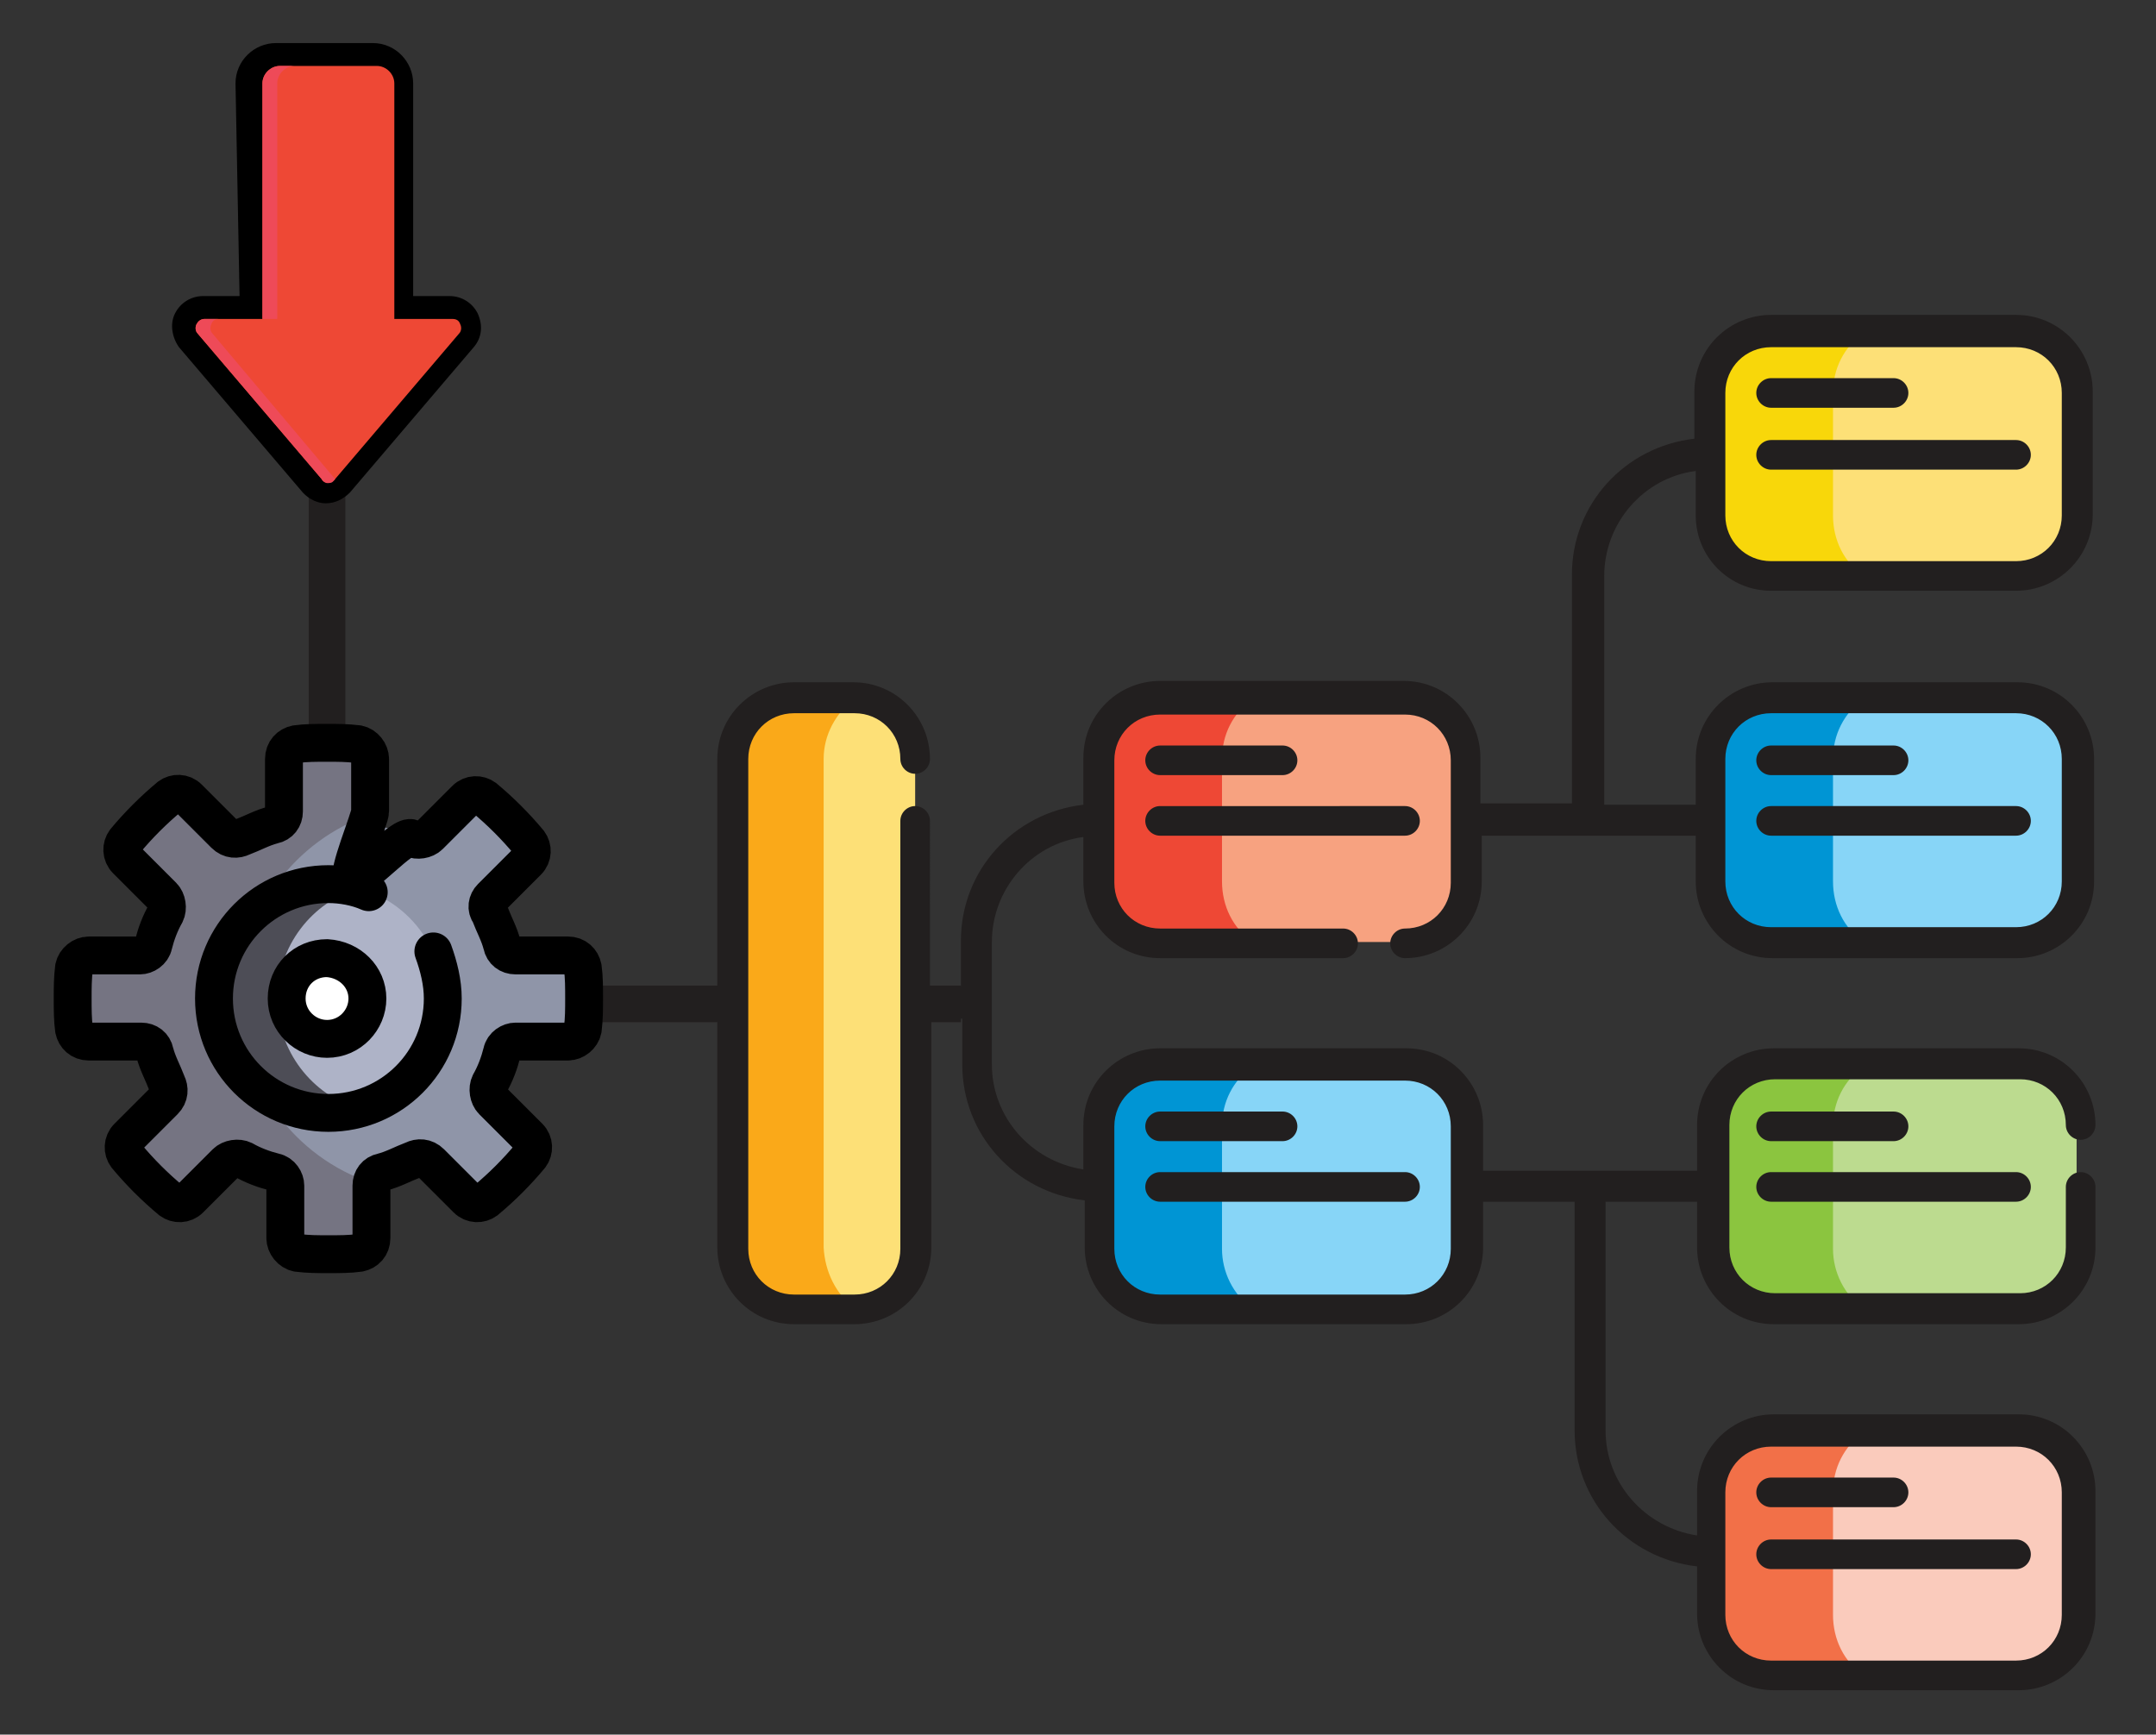 <svg xmlns="http://www.w3.org/2000/svg" xmlns:xlink="http://www.w3.org/1999/xlink" x="0px" y="0px" viewBox="0 0 160.2 128.9" style="enable-background:new 0 0 160.2 128.9;" xml:space="preserve"><rect x="0" y="0" width="160.2" height="128.9" fill="#333333" stroke="none"/><style type="text/css">	.st0{fill:none;stroke:#221F1F;stroke-width:2.721;stroke-miterlimit:10;}	.st1{fill:#F7A280;}	.st2{fill:#87D5F7;}	.st3{fill:#0095D4;}	.st4{fill:#BCDB8F;}	.st5{fill:#8BC53F;}	.st6{fill:#FACBBC;}	.st7{fill:#F27048;}	.st8{fill:#FDE077;}	.st9{fill:#F8D70A;}	.st10{fill:#EE4835;}	.st11{fill:#FAA919;}	.st12{fill:#221F1F;}	.st13{fill:#8F95A8;}	.st14{fill:#757482;}	.st15{fill:none;stroke:#000000;stroke-width:2.814;stroke-linecap:round;stroke-linejoin:round;stroke-miterlimit:13.333;}	.st16{fill:#AEB3C7;}	.st17{fill:#4D4D56;}	.st18{fill:#FFFFFF;}	.st19{fill-rule:evenodd;clip-rule:evenodd;}	.st20{fill-rule:evenodd;clip-rule:evenodd;fill:#EE4835;}	.st21{fill-rule:evenodd;clip-rule:evenodd;fill:#EE4A58;}</style><g id="Layer_1">	<g id="Layer_1_00000067201261014163434450000015719023365741306513_">	</g>	<g id="svg8">	</g>	<g id="svg3357">	</g>	<g id="Line_Color">	</g>	<g id="svg2163">	</g></g><g id="Capa_1"></g><g id="svg4251"></g><g id="Layer_5"></g><g id="_x31_2_Empowerment"></g><g id="svg2799"></g><g id="svg159"></g><g id="svg669">	<g>		<line class="st0" x1="24.3" y1="29.7" x2="24.3" y2="58.6"></line>		<line class="st0" x1="42.4" y1="74.6" x2="71.4" y2="74.6"></line>		<g id="Flat_00000073000396811315380150000006605841052825227660_">			<path class="st1" d="M86.2,51.9h18.2c2.5,0,4.5,2,4.5,4.5v9.1c0,2.5-2,4.5-4.5,4.5H86.2c-2.5,0-4.5-2-4.5-4.5v-9.1     C81.7,53.9,83.7,51.9,86.2,51.9z"></path>			<path class="st2" d="M86.2,79.1h18.2c2.5,0,4.5,2,4.5,4.5v9.1c0,2.5-2,4.5-4.5,4.5H86.2c-2.5,0-4.5-2-4.5-4.5v-9.1     C81.7,81.2,83.7,79.1,86.2,79.1z"></path>			<path class="st3" d="M93.1,97.3h-6.9c-2.5,0-4.5-2-4.5-4.5v-9.1c0-2.5,2-4.5,4.5-4.5h6.9c-1.5,1.1-2.3,2.7-2.3,4.5v9.1     C90.8,94.5,91.6,96.2,93.1,97.3z"></path>			<path class="st2" d="M131.6,51.9h18.2c2.5,0,4.5,2,4.5,4.5v9.1c0,2.5-2,4.5-4.5,4.5h-18.2c-2.5,0-4.5-2-4.5-4.5v-9.1     C127.1,53.9,129.1,51.9,131.6,51.9z"></path>			<path class="st3" d="M138.5,70h-6.9c-2.5,0-4.5-2-4.5-4.5v-9.1c0-2.5,2-4.5,4.5-4.5h6.9c-1.5,1.1-2.3,2.7-2.3,4.5v9.1     C136.2,67.3,137,69,138.5,70z"></path>			<path class="st4" d="M131.6,79.1h18.2c2.5,0,4.5,2,4.5,4.5v9.1c0,2.5-2,4.5-4.5,4.5h-18.2c-2.5,0-4.5-2-4.5-4.5v-9.1     C127.1,81.2,129.1,79.1,131.6,79.1z"></path>			<path class="st5" d="M138.5,97.3h-6.9c-2.5,0-4.5-2-4.5-4.5v-9.1c0-2.5,2-4.5,4.5-4.5h6.9c-1.5,1.1-2.3,2.7-2.3,4.5v9.1     C136.2,94.5,137,96.2,138.5,97.3z"></path>			<path class="st6" d="M131.6,106.4h18.2c2.5,0,4.5,2,4.5,4.5v9.1c0,2.5-2,4.5-4.5,4.5h-18.2c-2.5,0-4.5-2-4.5-4.5v-9.1     C127.1,108.4,129.1,106.4,131.6,106.4z"></path>			<path class="st7" d="M138.5,124.5h-6.9c-2.5,0-4.5-2-4.5-4.5v-9.1c0-2.5,2-4.5,4.5-4.5h6.9c-1.5,1.1-2.3,2.7-2.3,4.5v9.1     C136.2,121.8,137,123.5,138.5,124.5z"></path>			<path class="st8" d="M131.6,24.7h18.2c2.5,0,4.5,2,4.5,4.5v9.1c0,2.5-2,4.5-4.5,4.5h-18.2c-2.5,0-4.5-2-4.5-4.5v-9.1     C127.1,26.7,129.1,24.7,131.6,24.7z"></path>			<path class="st9" d="M138.5,42.8h-6.9c-2.5,0-4.5-2-4.5-4.5v-9.1c0-2.5,2-4.5,4.5-4.5h6.9c-1.5,1.1-2.3,2.7-2.3,4.5v9.1     C136.2,40.1,137,41.8,138.5,42.8z"></path>			<path class="st8" d="M59,51.9h4.5c2.5,0,4.5,2,4.5,4.5v36.3c0,2.5-2,4.5-4.5,4.5H59c-2.5,0-4.5-2-4.5-4.5V56.4     C54.5,53.9,56.5,51.9,59,51.9z"></path>			<g>				<path class="st10" d="M93.1,70h-6.9c-2.5,0-4.5-2-4.5-4.5v-9.1c0-2.5,2-4.5,4.5-4.5h6.9c-1.5,1.1-2.3,2.7-2.3,4.5v9.1      C90.8,67.3,91.6,69,93.1,70z"></path>				<path class="st11" d="M63.6,97.3H59c-2.5,0-4.5-2-4.5-4.5V56.4c0-2.5,2-4.5,4.5-4.5h4.5c-1.4,1.1-2.3,2.7-2.3,4.5v36.3      C61.3,94.5,62.1,96.2,63.6,97.3z"></path>			</g>		</g>		<g id="Outline">			<path class="st12" d="M86.2,57.6h9.1c0.6,0,1.1-0.5,1.1-1.1s-0.5-1.1-1.1-1.1h-9.1c-0.6,0-1.1,0.5-1.1,1.1S85.6,57.6,86.2,57.6z"></path>			<path class="st12" d="M86.2,62.1h18.2c0.6,0,1.1-0.5,1.1-1.1c0-0.6-0.5-1.1-1.1-1.1H86.2c-0.6,0-1.1,0.5-1.1,1.1     C85.1,61.6,85.6,62.1,86.2,62.1z"></path>			<path class="st12" d="M86.2,84.8h9.1c0.6,0,1.1-0.5,1.1-1.1s-0.5-1.1-1.1-1.1h-9.1c-0.6,0-1.1,0.5-1.1,1.1S85.6,84.8,86.2,84.8z"></path>			<path class="st12" d="M86.2,89.3h18.2c0.6,0,1.1-0.5,1.1-1.1s-0.5-1.1-1.1-1.1H86.2c-0.6,0-1.1,0.5-1.1,1.1S85.6,89.3,86.2,89.3z     "></path>			<path class="st12" d="M131.6,57.6h9.1c0.6,0,1.1-0.5,1.1-1.1s-0.5-1.1-1.1-1.1h-9.1c-0.6,0-1.1,0.5-1.1,1.1S131,57.6,131.6,57.6z     "></path>			<path class="st12" d="M131.6,62.1h18.2c0.6,0,1.1-0.5,1.1-1.1c0-0.6-0.5-1.1-1.1-1.1h-18.2c-0.6,0-1.1,0.5-1.1,1.1     C130.5,61.6,131,62.1,131.6,62.1z"></path>			<path class="st12" d="M131.6,84.8h9.1c0.6,0,1.1-0.5,1.1-1.1s-0.5-1.1-1.1-1.1h-9.1c-0.6,0-1.1,0.5-1.1,1.1S131,84.8,131.6,84.8z     "></path>			<path class="st12" d="M131.6,89.3h18.2c0.6,0,1.1-0.5,1.1-1.1s-0.5-1.1-1.1-1.1h-18.2c-0.6,0-1.1,0.5-1.1,1.1     S131,89.3,131.6,89.3z"></path>			<path class="st12" d="M131.6,112h9.1c0.6,0,1.1-0.5,1.1-1.1s-0.5-1.1-1.1-1.1h-9.1c-0.6,0-1.1,0.5-1.1,1.1S131,112,131.6,112z"></path>			<path class="st12" d="M131.6,116.6h18.2c0.6,0,1.1-0.5,1.1-1.1s-0.5-1.1-1.1-1.1h-18.2c-0.6,0-1.1,0.5-1.1,1.1     S131,116.6,131.6,116.6z"></path>			<path class="st12" d="M131.6,43.9h18.2c3.1,0,5.7-2.5,5.7-5.7v-9.1c0-3.1-2.5-5.7-5.7-5.7h-18.2c-3.1,0-5.7,2.5-5.7,5.7v3.5     c-5.2,0.6-9.1,4.9-9.1,10.1v17h-6.8v-3.4c0-3.1-2.5-5.7-5.7-5.7H86.2c-3.1,0-5.7,2.5-5.7,5.7v3.5c-5.2,0.6-9.1,4.9-9.1,10.1v3.4     h-2.3V61c0-0.6-0.5-1.1-1.1-1.1c-0.6,0-1.1,0.5-1.1,1.1v31.8c0,1.9-1.5,3.4-3.4,3.4H59c-1.9,0-3.4-1.5-3.4-3.4V56.4     c0-1.9,1.5-3.4,3.4-3.4h4.5c1.9,0,3.4,1.5,3.4,3.4c0,0.6,0.5,1.1,1.1,1.1c0.6,0,1.1-0.5,1.1-1.1c0-3.1-2.5-5.7-5.7-5.7H59     c-3.1,0-5.7,2.5-5.7,5.7v36.3c0,3.1,2.5,5.7,5.7,5.7h4.5c3.1,0,5.7-2.5,5.7-5.7v-17h2.3v3.4c0,5.2,3.9,9.5,9.1,10.1v3.5     c0,3.1,2.5,5.7,5.7,5.7h18.2c3.1,0,5.7-2.5,5.7-5.7v-3.4h6.8v17c0,5.2,3.9,9.5,9.1,10.1v3.5c0,3.1,2.5,5.7,5.7,5.7h18.2     c3.1,0,5.7-2.5,5.7-5.7v-9.1c0-3.1-2.5-5.7-5.7-5.7h-18.2c-3.1,0-5.7,2.5-5.7,5.7v3.3c-3.9-0.6-6.8-3.9-6.8-7.8v-17h6.8v3.4     c0,3.1,2.5,5.7,5.7,5.7h18.2c3.1,0,5.7-2.5,5.7-5.7v-4.5c0-0.6-0.5-1.1-1.1-1.1c-0.6,0-1.1,0.5-1.1,1.1v4.5     c0,1.9-1.5,3.4-3.4,3.4h-18.2c-1.9,0-3.4-1.5-3.4-3.4v-9.1c0-1.9,1.5-3.4,3.4-3.4h18.2c1.9,0,3.4,1.5,3.4,3.4     c0,0.6,0.5,1.1,1.1,1.1c0.6,0,1.1-0.5,1.1-1.1c0-3.1-2.5-5.7-5.7-5.7h-18.2c-3.1,0-5.7,2.5-5.7,5.7v3.4h-15.9v-3.4     c0-3.1-2.5-5.7-5.7-5.7H86.2c-3.1,0-5.7,2.5-5.7,5.7v3.3c-3.9-0.6-6.8-3.9-6.8-7.8V70c0-3.9,2.9-7.3,6.8-7.8v3.3     c0,3.1,2.5,5.7,5.7,5.7h13.6c0.6,0,1.1-0.5,1.1-1.1s-0.5-1.1-1.1-1.1H86.2c-1.9,0-3.4-1.5-3.4-3.4v-9.1c0-1.9,1.5-3.4,3.4-3.4     h18.2c1.9,0,3.4,1.5,3.4,3.4v9.1c0,1.9-1.5,3.4-3.4,3.4c-0.6,0-1.1,0.5-1.1,1.1s0.5,1.1,1.1,1.1c3.1,0,5.7-2.5,5.7-5.7v-3.4H126     v3.4c0,3.1,2.5,5.7,5.7,5.7h18.2c3.1,0,5.7-2.5,5.7-5.7v-9.1c0-3.1-2.5-5.7-5.7-5.7h-18.2c-3.1,0-5.7,2.5-5.7,5.7v3.4h-6.8v-17     c0-3.9,2.9-7.3,6.8-7.8v3.3C126,41.4,128.5,43.9,131.6,43.9z M128.2,29.2c0-1.9,1.5-3.4,3.4-3.4h18.2c1.9,0,3.4,1.5,3.4,3.4v9.1     c0,1.9-1.5,3.4-3.4,3.4h-18.2c-1.9,0-3.4-1.5-3.4-3.4V29.2z M128.2,110.9c0-1.9,1.5-3.4,3.4-3.4h18.2c1.9,0,3.4,1.5,3.4,3.4v9.1     c0,1.9-1.5,3.4-3.4,3.4h-18.2c-1.9,0-3.4-1.5-3.4-3.4V110.9z M82.8,83.7c0-1.9,1.5-3.4,3.4-3.4h18.2c1.9,0,3.4,1.5,3.4,3.4v9.1     c0,1.9-1.5,3.4-3.4,3.4H86.2c-1.9,0-3.4-1.5-3.4-3.4V83.7z M128.2,56.4c0-1.9,1.5-3.4,3.4-3.4h18.2c1.9,0,3.4,1.5,3.4,3.4v9.1     c0,1.9-1.5,3.4-3.4,3.4h-18.2c-1.9,0-3.4-1.5-3.4-3.4V56.4z"></path>			<path class="st12" d="M131.6,30.3h9.1c0.6,0,1.1-0.5,1.1-1.1c0-0.6-0.5-1.1-1.1-1.1h-9.1c-0.6,0-1.1,0.5-1.1,1.1     C130.5,29.8,131,30.3,131.6,30.3z"></path>			<path class="st12" d="M131.6,34.9h18.2c0.6,0,1.1-0.5,1.1-1.1c0-0.6-0.5-1.1-1.1-1.1h-18.2c-0.6,0-1.1,0.5-1.1,1.1     C130.5,34.4,131,34.9,131.6,34.9z"></path>		</g>		<path id="path5109_00000006690660173743785370000007126348600875749055_" class="st13" d="M36.5,66.7l2.7-2.7    c0.4-0.4,0.4-1,0.1-1.4c-1-1.2-2.1-2.3-3.3-3.3c-0.4-0.3-1-0.3-1.4,0.1l-2.7,2.7c-0.3,0.3-0.9,0.4-1.3,0.2    c-0.7-0.4-1.5-0.7-2.3-0.9c-0.5-0.1-0.8-0.6-0.8-1v-3.9c0-0.5-0.4-1-0.9-1.1c-0.8-0.1-1.5-0.1-2.3-0.1c-0.8,0-1.6,0-2.3,0.1    c-0.5,0.1-0.9,0.5-0.9,1.1v3.9c0,0.5-0.3,0.9-0.8,1c-0.8,0.2-1.5,0.6-2.3,0.9c-0.4,0.2-0.9,0.2-1.3-0.2l-2.7-2.7    c-0.4-0.4-1-0.4-1.4-0.1c-1.2,1-2.3,2.1-3.3,3.3c-0.3,0.4-0.3,1,0.1,1.4l2.7,2.7c0.3,0.3,0.4,0.9,0.2,1.3    c-0.4,0.7-0.7,1.5-0.9,2.3c-0.1,0.5-0.6,0.8-1,0.8H6.6c-0.5,0-1,0.4-1.1,0.9c-0.1,0.8-0.1,1.5-0.1,2.3c0,0.8,0,1.6,0.1,2.3    c0.1,0.5,0.5,0.9,1.1,0.9h3.9c0.5,0,0.9,0.3,1,0.8c0.2,0.8,0.6,1.5,0.9,2.3c0.2,0.4,0.2,0.9-0.2,1.3l-2.7,2.7    c-0.4,0.4-0.4,1-0.1,1.4c1,1.2,2.1,2.3,3.3,3.3c0.4,0.3,1,0.3,1.4-0.1l2.7-2.7c0.3-0.3,0.9-0.4,1.3-0.2c0.7,0.4,1.5,0.7,2.3,0.9    c0.5,0.1,0.8,0.6,0.8,1V92c0,0.5,0.4,1,0.9,1.1c0.8,0.1,1.5,0.1,2.3,0.1c0.8,0,1.6,0,2.3-0.1c0.5-0.1,0.9-0.5,0.9-1.1v-3.9    c0-0.5,0.3-0.9,0.8-1c0.8-0.2,1.5-0.6,2.3-0.9c0.4-0.2,0.9-0.2,1.3,0.2l2.7,2.7c0.4,0.4,1,0.4,1.4,0.1c1.2-1,2.3-2.1,3.3-3.3    c0.3-0.4,0.3-1-0.1-1.4l-2.7-2.7c-0.3-0.3-0.4-0.9-0.2-1.3c0.4-0.7,0.7-1.5,0.9-2.3c0.1-0.5,0.6-0.8,1-0.8h3.9    c0.5,0,1-0.4,1.1-0.9c0.1-0.8,0.1-1.5,0.1-2.3c0-0.8,0-1.6-0.1-2.3c-0.1-0.5-0.5-0.9-1.1-0.9h-3.9c-0.5,0-0.9-0.3-1-0.8    c-0.2-0.8-0.6-1.5-0.9-2.3C36.1,67.5,36.2,67,36.5,66.7"></path>		<path id="path5113_00000126322021520965578410000011493381649444127125_" class="st14" d="M17.8,74.2c0-6.4,4.1-11.8,9.8-13.7    c0-0.1,0-0.2,0-0.2v-3.9c0-0.5-0.4-1-0.9-1.1c-0.8-0.1-1.5-0.1-2.3-0.1c-0.8,0-1.6,0-2.3,0.1c-0.5,0.1-0.9,0.5-0.9,1.1v3.9    c0,0.5-0.3,0.9-0.8,1c-0.8,0.2-1.5,0.6-2.3,0.9c-0.4,0.2-0.9,0.2-1.3-0.2l-2.7-2.7c-0.4-0.4-1-0.4-1.4-0.1c-1.2,1-2.3,2.1-3.3,3.3    c-0.3,0.4-0.3,1,0.1,1.4l2.7,2.7c0.3,0.3,0.4,0.9,0.2,1.3c-0.4,0.7-0.7,1.5-0.9,2.3c-0.1,0.5-0.6,0.8-1,0.8H6.6    c-0.5,0-1,0.4-1.1,0.9c-0.1,0.8-0.1,1.5-0.1,2.3c0,0.8,0,1.6,0.1,2.3c0.1,0.5,0.5,0.9,1.1,0.9h3.9c0.5,0,0.9,0.3,1,0.8    c0.2,0.8,0.6,1.5,0.9,2.3c0.2,0.4,0.2,0.9-0.2,1.3l-2.7,2.7c-0.4,0.4-0.4,1-0.1,1.4c1,1.2,2.1,2.3,3.3,3.3c0.4,0.3,1,0.3,1.4-0.1    l2.7-2.7c0.3-0.3,0.9-0.4,1.3-0.2c0.7,0.4,1.5,0.7,2.3,0.9c0.5,0.1,0.8,0.6,0.8,1V92c0,0.5,0.4,1,0.9,1.1c0.8,0.1,1.5,0.1,2.3,0.1    c0.8,0,1.6,0,2.3-0.1c0.5-0.1,0.9-0.5,0.9-1.1v-3.9c0-0.1,0-0.2,0-0.2C21.9,86,17.8,80.6,17.8,74.2"></path>		<path id="path5117_00000075879101345521230940000017200506604967606685_" class="st15" d="M36.5,66.7l2.7-2.7    c0.4-0.4,0.4-1,0.1-1.4c-1-1.2-2.1-2.3-3.3-3.3c-0.4-0.3-1-0.3-1.4,0.1l-2.7,2.7c-0.3,0.3-0.9,0.4-1.3,0.2    c-0.7-0.4-3.6,3.1-4.4,2.9c-0.5-0.1,1.3-4.4,1.3-4.9v-3.9c0-0.5-0.4-1-0.9-1.1c-0.8-0.1-1.5-0.1-2.3-0.1c-0.8,0-1.6,0-2.3,0.1    c-0.5,0.1-0.9,0.5-0.9,1.1v3.9c0,0.5-0.3,0.9-0.8,1c-0.8,0.2-1.5,0.6-2.3,0.9c-0.4,0.2-0.9,0.2-1.3-0.2l-2.7-2.7    c-0.4-0.4-1-0.4-1.4-0.1c-1.2,1-2.3,2.1-3.3,3.3c-0.3,0.4-0.3,1,0.1,1.4l2.7,2.7c0.3,0.3,0.4,0.9,0.2,1.3    c-0.4,0.7-0.7,1.5-0.9,2.3c-0.1,0.5-0.6,0.8-1,0.8H6.6c-0.5,0-1,0.4-1.1,0.9c-0.1,0.8-0.1,1.5-0.1,2.3c0,0.8,0,1.6,0.1,2.3    c0.1,0.5,0.5,0.9,1.1,0.9h3.9c0.5,0,0.9,0.3,1,0.8c0.2,0.8,0.6,1.5,0.9,2.3c0.2,0.4,0.2,0.9-0.2,1.3l-2.7,2.7    c-0.4,0.4-0.4,1-0.1,1.4c1,1.2,2.1,2.3,3.3,3.3c0.4,0.3,1,0.3,1.4-0.1l2.7-2.7c0.3-0.3,0.9-0.4,1.3-0.2c0.7,0.4,1.5,0.7,2.3,0.9    c0.5,0.1,0.8,0.6,0.8,1V92c0,0.5,0.4,1,0.9,1.1c0.8,0.1,1.5,0.1,2.3,0.1c0.8,0,1.6,0,2.3-0.1c0.5-0.1,0.9-0.5,0.9-1.1v-3.9    c0-0.5,0.3-0.9,0.8-1c0.8-0.2,1.5-0.6,2.3-0.9c0.4-0.2,0.9-0.2,1.3,0.2l2.7,2.7c0.4,0.4,1,0.4,1.4,0.1c1.2-1,2.3-2.1,3.3-3.3    c0.3-0.4,0.3-1-0.1-1.4l-2.7-2.7c-0.3-0.3-0.4-0.9-0.2-1.3c0.4-0.7,0.7-1.5,0.9-2.3c0.1-0.5,0.6-0.8,1-0.8h3.9    c0.5,0,1-0.4,1.1-0.9c0.1-0.8,0.1-1.5,0.1-2.3c0-0.8,0-1.6-0.1-2.3c-0.1-0.5-0.5-0.9-1.1-0.9h-3.9c-0.5,0-0.9-0.3-1-0.8    c-0.2-0.8-0.6-1.5-0.9-2.3C36.1,67.5,36.2,67,36.5,66.7z"></path>		<path id="path5121_00000060721764322543193810000017044125804532741808_" class="st16" d="M32.9,74.2c0,4.7-3.8,8.5-8.5,8.5    c-4.7,0-8.5-3.8-8.5-8.5c0-4.7,3.8-8.5,8.5-8.5C29.1,65.7,32.9,69.5,32.9,74.2"></path>		<path id="path5125_00000170991707623472845520000002572735725541309352_" class="st17" d="M20.6,74.2c0-3.9,2.6-7.2,6.1-8.2    c-0.8-0.2-1.6-0.3-2.4-0.3c-4.7,0-8.5,3.8-8.5,8.5c0,4.7,3.8,8.5,8.5,8.5c0.8,0,1.6-0.1,2.4-0.3C23.2,81.4,20.6,78.1,20.6,74.2"></path>		<path id="path5129_00000173148048101142909000000008273899541271371423_" class="st15" d="M27.4,66.3c-0.9-0.4-2-0.6-3-0.6    c-4.7,0-8.5,3.8-8.5,8.5c0,4.7,3.8,8.5,8.5,8.5c4.7,0,8.5-3.8,8.5-8.5c0-1.2-0.3-2.4-0.7-3.5"></path>		<path id="path5133_00000128448383022420345240000015164514597351102604_" class="st18" d="M27.3,74.2c0,1.6-1.3,3-3,3    c-1.6,0-3-1.3-3-3s1.3-3,3-3C26,71.3,27.3,72.6,27.3,74.2"></path>		<path id="path5137_00000102531092051025898090000010223746373866497414_" class="st15" d="M27.3,74.2c0,1.6-1.3,3-3,3    c-1.6,0-3-1.3-3-3s1.3-3,3-3C26,71.3,27.3,72.6,27.3,74.2z"></path>		<g>			<path class="st19" d="M27.7,6.5l0,17.2c0,0.9,0.7,1.6,1.6,1.6l2.2,0l-7.1,8.4l-7.1-8.4l2.2,0c0.9,0,1.6-0.7,1.6-1.6l0-17.2     L27.7,6.5z"></path>			<path class="st19" d="M17.8,22l-2.7,0c-0.9,0-1.7,0.5-2.1,1.3c-0.4,0.8-0.2,1.8,0.3,2.5l9.2,10.8c0.1,0.1,0.1,0.1,0.1,0.1     c0.4,0.4,1,0.7,1.6,0.7c0.7,0,1.3-0.3,1.8-0.8l9.2-10.8c0.6-0.7,0.7-1.6,0.3-2.5c-0.4-0.8-1.2-1.3-2.1-1.3l-2.7,0l0-15.8     c0-1.6-1.3-3-3-3l-7.2,0c-1.6,0-3,1.3-3,3L17.8,22z"></path>			<g>				<g>					<path class="st20" d="M23.9,35.6l-9.2-10.8c-0.2-0.2-0.2-0.5-0.1-0.7c0.1-0.2,0.3-0.4,0.6-0.4l4.3,0l0-17.5       c0-0.7,0.6-1.3,1.3-1.3l7.2,0c0.7,0,1.3,0.6,1.3,1.3l0,17.5h4.3c0.3,0,0.5,0.1,0.6,0.4c0.1,0.2,0.1,0.5-0.1,0.7l-9.2,10.8       c-0.1,0.2-0.3,0.2-0.5,0.2C24.2,35.9,24,35.8,23.9,35.6L23.9,35.6z"></path>					<path class="st21" d="M23.9,35.6l-9.2-10.8c-0.2-0.2-0.2-0.5-0.1-0.7c0.1-0.2,0.3-0.4,0.6-0.4h1.1c-0.3,0-0.5,0.1-0.6,0.4       c-0.1,0.2-0.1,0.5,0.1,0.7l9.1,10.8l-0.1,0.1c-0.1,0.2-0.3,0.2-0.5,0.2C24.2,35.9,24,35.8,23.9,35.6z M19.5,23.7l0-17.5       c0-0.7,0.6-1.3,1.3-1.3l1.1,0c-0.7,0-1.3,0.6-1.3,1.3l0,17.5L19.5,23.7z"></path>				</g>			</g>		</g>	</g></g></svg>